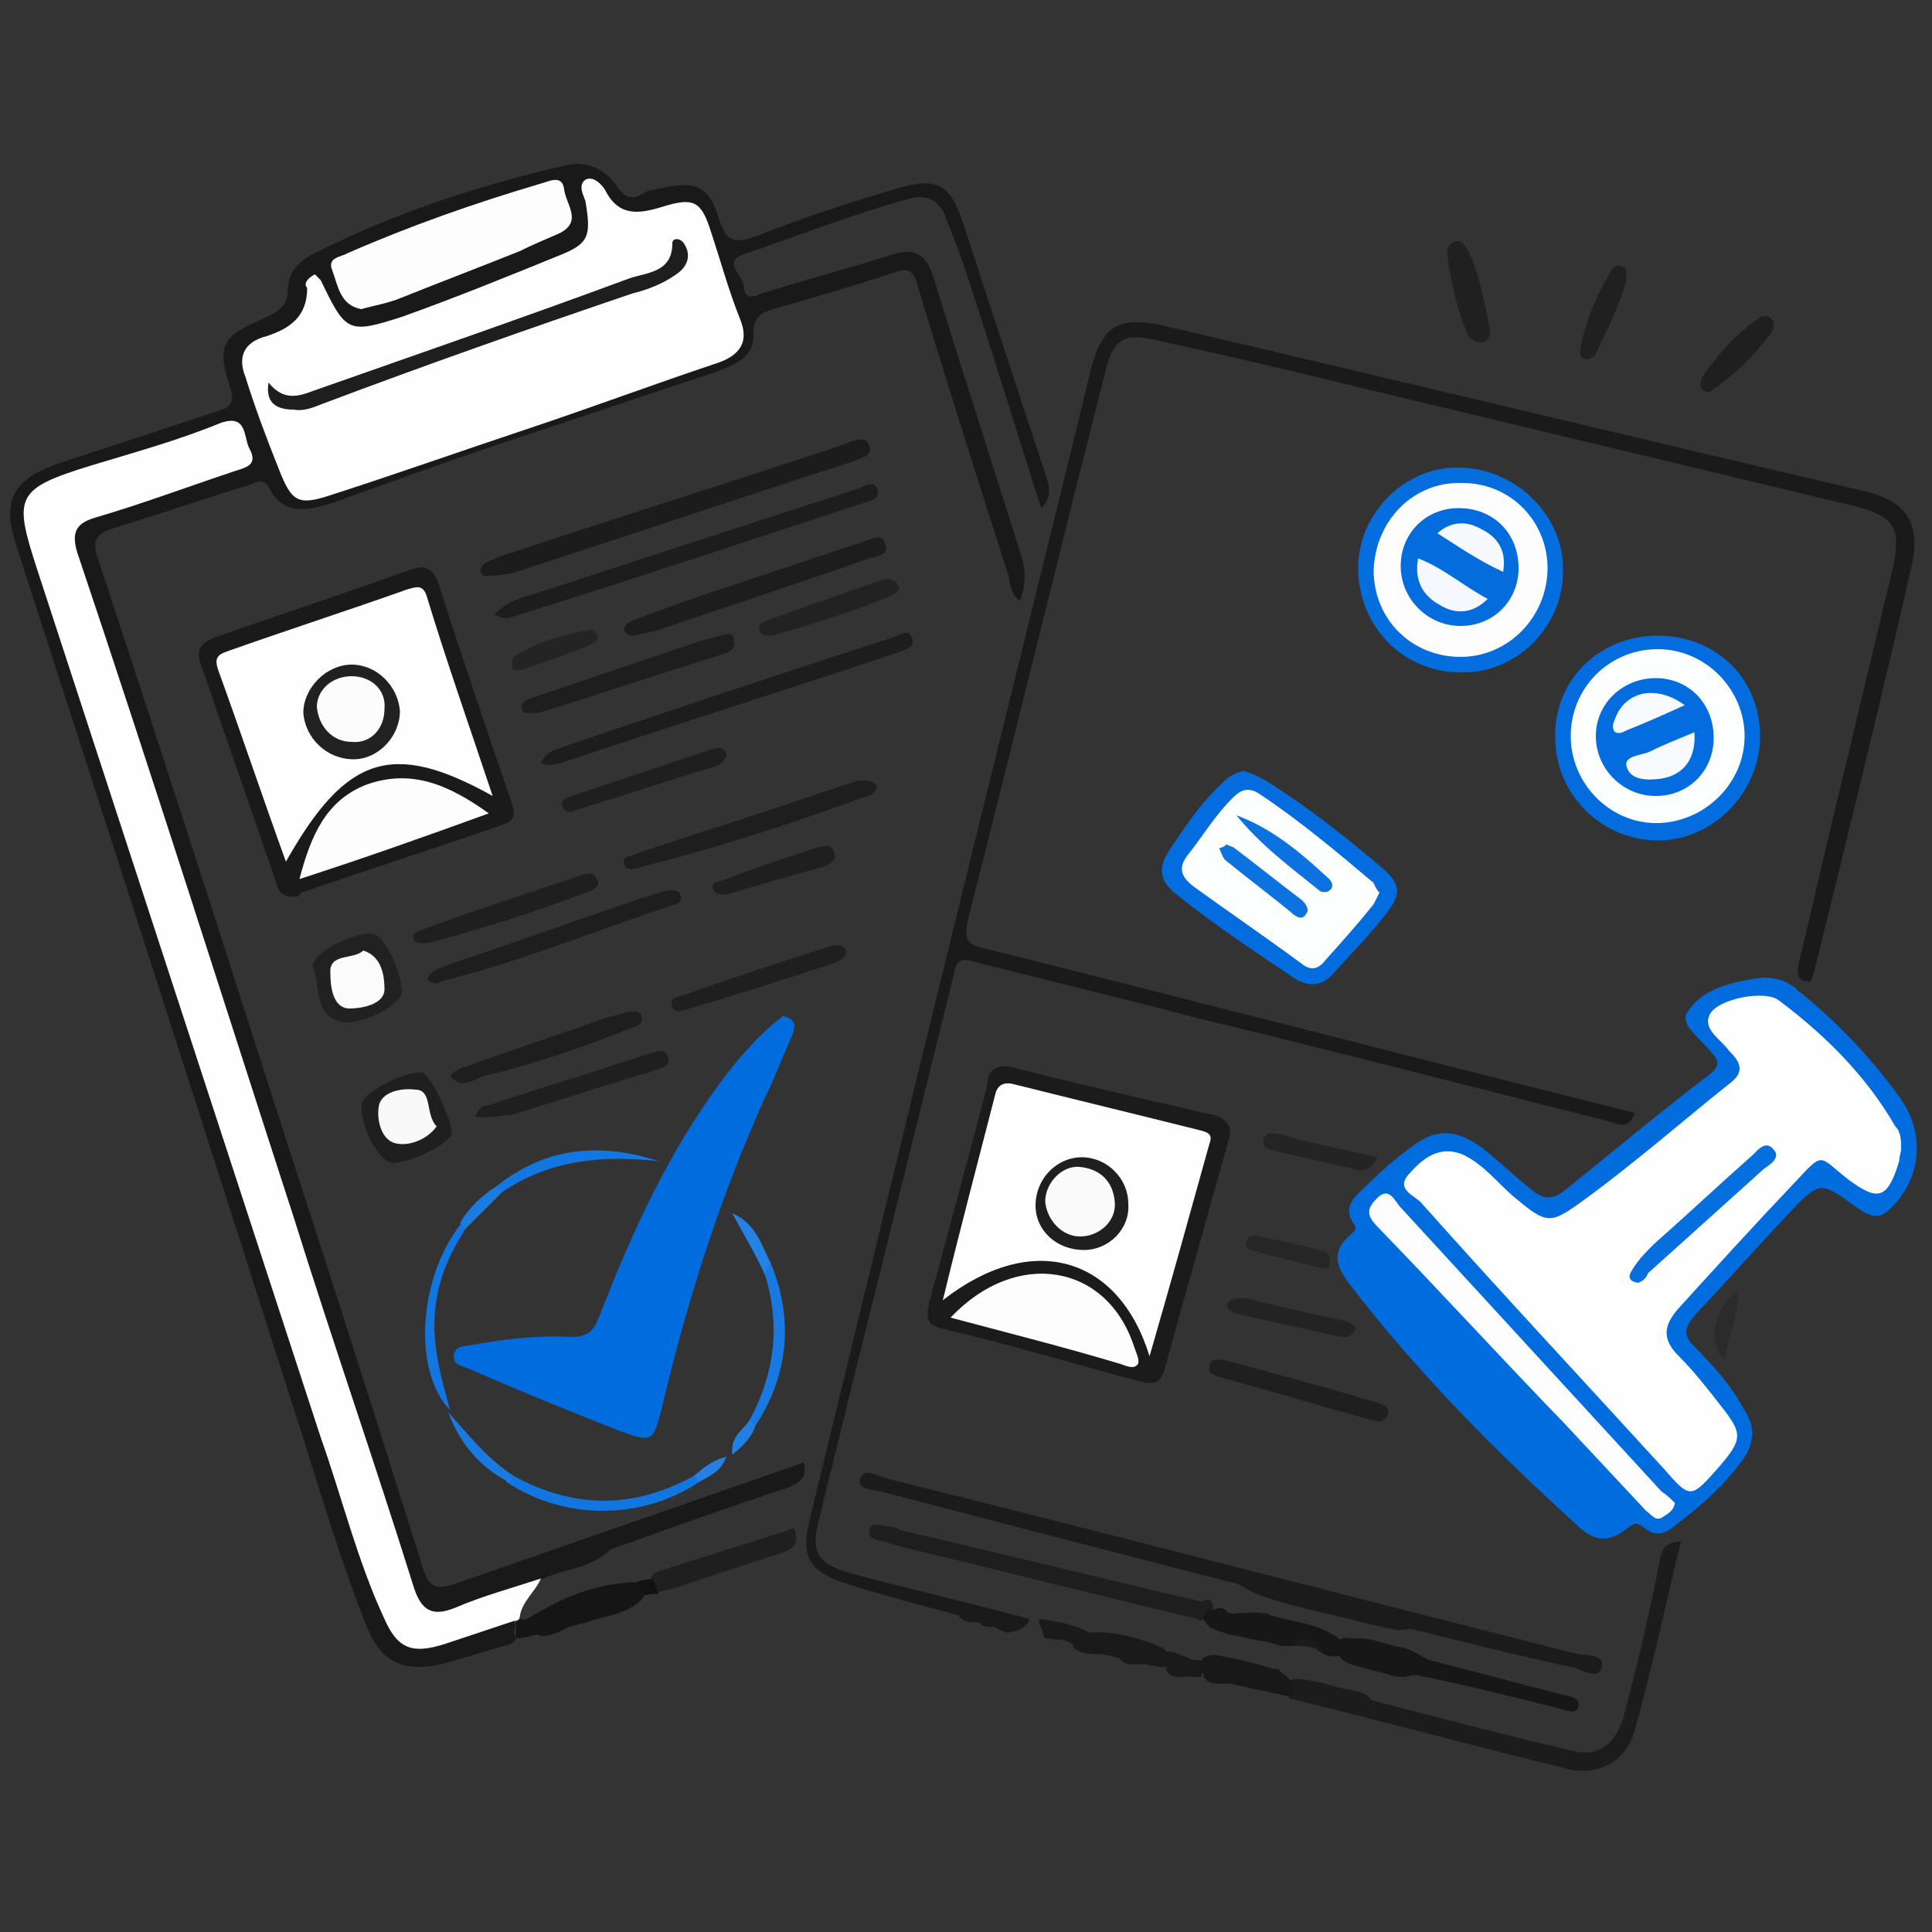 <?xml version="1.0" encoding="utf-8"?>
<!-- Generator: Adobe Illustrator 25.4.1, SVG Export Plug-In . SVG Version: 6.00 Build 0)  -->
<svg version="1.1" id="Layer_1" xmlns="http://www.w3.org/2000/svg" xmlns:xlink="http://www.w3.org/1999/xlink" x="0px" y="0px"
	 viewBox="0 0 100 100" style="enable-background:new 0 0 100 100;" xml:space="preserve">
<rect x="0" y="0" width="100" height="100" fill="#333333" stroke="none"/>
<style type="text/css">
	.st0{fill:#191919;}
	.st1{fill:#006CDE;}
	.st2{fill:#1A1A1A;}
	.st3{fill:#1B1B1B;}
	.st4{fill:#036DDF;}
	.st5{fill:#046EDF;}
	.st6{fill:#1C1C1C;}
	.st7{fill:#1D1D1D;}
	.st8{fill:#1E1E1E;}
	.st9{fill:#171717;}
	.st10{fill:#212121;}
	.st11{fill:#1F1F1F;}
	.st12{fill:#222222;}
	.st13{fill:#202020;}
	.st14{fill:#232323;}
	.st15{fill:#1276E0;}
	.st16{fill:#1176E0;}
	.st17{fill:#242424;}
	.st18{fill:#1879E1;}
	.st19{fill:#1377E1;}
	.st20{fill:#181818;}
	.st21{fill:#262626;}
	.st22{fill:#2B2B2B;}
	.st23{fill:#197AE1;}
	.st24{fill:#2581E3;}
	.st25{fill:#1A7BE1;}
	.st26{fill:#2380E3;}
	.st27{fill:#2480E3;}
	.st28{fill:#FEFEFE;}
	.st29{fill:#FDFDFD;}
	.st30{fill:#151515;}
	.st31{fill:#FDFDFE;}
	.st32{fill:#FDFEFE;}
	.st33{fill:#121212;}
	.st34{fill:#FBFBFB;}
	.st35{fill:#F9F9F9;}
	.st36{fill:#056FDF;}
	.st37{fill:#0B72E0;}
	.st38{fill:#036DDE;}
	.st39{fill:#FCFCFC;}
	.st40{fill:#FAFAFA;}
	.st41{fill:#F8FBFD;}
	.st42{fill:#F5F9FD;}
	.st43{fill:#F6F9FD;}
</style>
<g>
	<path class="st0" d="M26.4,85.1c-1.1,0.3-2.3,0.7-3.4,1c-2.1,0.5-3.3,0-4.1-2.1c-1.1-2.8-2-5.7-2.9-8.6C11,59.7,5.9,43.9,0.8,28.1
		C0.1,25.9,0.7,24.8,3,24c2.7-0.9,5.5-1.8,8.2-2.7c0.7-0.2,1-0.4,0.7-1.3c-0.7-2.1-0.4-2.6,1.7-3.5c0.7-0.3,1.3-0.6,1.3-1.5
		c0-1,0.7-1.6,1.6-2c4-2,8.3-3.4,12.6-4.4c1.1-0.3,2.1,0,2.8,1c0.4,0.6,0.8,0.8,1.4,0.4c0.3-0.2,0.8-0.2,1.1-0.3
		c1.6-0.3,2.3-0.1,2.8,1.6c0.4,1.3,0.9,1.3,2,0.9c2.3-0.9,4.7-1.7,7.1-2.4c2.2-0.7,2.9-0.3,3.6,1.9c1.4,4.3,2.8,8.6,4.2,12.8
		c0.2,0.6,0.4,1.2-0.2,1.8c-1.3-4-2.5-8-3.8-11.9c-0.3-1-0.7-2-1.1-3c-0.3-1-1-1.4-2-1.1c-2.9,0.8-5.7,1.9-8.6,2.9
		c-1,0.4,0.1,1.1,0.1,1.6c0,0.7,0.5,0.6,0.9,0.4c2.2-0.7,4.5-1.3,6.7-2c1.2-0.4,1.8-0.1,2.2,1.1c1.5,4.9,3.1,9.8,4.6,14.6
		c0.2,0.7,0.2,1.4-0.1,2.2c-0.5-0.3-0.5-0.9-0.6-1.3c-1.6-5-3.2-10-4.7-15c-0.2-0.7-0.4-1-1.2-0.7c-2.1,0.7-4.2,1.3-6.3,1.9
		c-0.6,0.2-1,0.4-1,1.2c0.1,1.2-0.8,1.6-1.8,2c-3.9,1.3-7.8,2.6-11.7,3.9c-2.7,0.9-5.4,1.9-8.2,2.9c-1.3,0.4-2.6,0.8-3.4-0.8
		c-0.3-0.5-0.7-0.2-1-0.1c-2.3,0.7-4.6,1.5-6.9,2.2c-1,0.3-1.3,0.6-0.9,1.7c3.1,9.4,6.1,18.7,9.1,28.1c2.6,8,5.2,16.1,7.7,24.1
		c0.3,0.9,0.6,1.1,1.6,0.8c6-2.1,12.1-4.2,18.1-6.3c0.2,0.8-0.2,1-0.8,1.3c-3.1,1-6.1,2.1-9.2,3.2c-1,1-2.5,1-3.7,1.6
		c-1.5,0.5-2.9,1-4.4,1.5c-1.6,0.5-2.1,0.3-2.7-1.4c-1.3-3.7-2.5-7.5-3.7-11.3c-2-6.4-4.1-12.7-6.1-19.1c-2.4-7.5-4.9-15-7.2-22.6
		c-0.5-1.7-0.3-2.2,1.4-2.7c2.1-0.7,4.2-1.6,6.3-2.2c0.5-0.2,1-0.3,0.8-1.1c-0.2-0.7-0.7-0.9-1.3-0.7c-2.7,0.9-5.4,1.6-8,2.6
		c-1.3,0.5-1.6,1.2-1.3,2.6c0.1,0.6,0.3,1.1,0.5,1.6c3.3,9.9,6.5,19.8,9.7,29.7c2.4,7.4,4.8,14.8,7.1,22.2c0.1,0.2,0.1,0.3,0.2,0.5
		c1.4,4,2.4,3.8,5.2,2.6c0.6-0.3,1.3-0.6,2-0.3c0.3,0.2,0.3,0.5,0.2,0.8C26.8,84.9,26.6,85,26.4,85.1z"/>
	<path class="st1" d="M91.2,50.6c0.8,0,1.4,0.2,1.9,0.7c2,1.6,3.8,3.5,5.3,5.6c1.3,1.9,1,4.2-0.6,5.7c-0.6,0.6-1.1,0.3-1.7-0.1
		c-1.9-1.4-1.9-1.4-3.6,0.4c-1.6,1.7-3.2,3.5-4.8,5.2c-0.5,0.6-0.6,1,0,1.6c1,1,1.9,2,2.6,3.3c0.6,0.9,0.5,1.8-0.2,2.7
		c-0.9,1.2-2,2.2-3.2,3.1c-0.6,0.5-1.1,0.9-1.9,0.2c-0.4-0.3-0.6,0-0.9,0.2c-0.8,0.6-1.5,0.6-2.3-0.1c-4.3-3.9-8.4-8-12-12.7
		c-0.6-0.8-0.9-1.6,0-2.4c0.2-0.2,0.5-0.4,0.3-0.6c-0.7-1,0.1-1.5,0.7-2.1c0.7-0.7,1.4-1.3,2.2-1.9c1.3-1,2.3-1,3.7,0
		c0.9,0.7,1.7,1.5,2.6,2.2c0.6,0.5,1.1,0.5,1.7,0c2.5-2,5-4.1,7.5-6c0.5-0.4,0.5-0.7,0.1-1.1c-0.5-0.7-1.8-1.5-1.2-2.2
		C88.2,51.1,89.8,50.8,91.2,50.6z"/>
	<path class="st2" d="M49.6,83.6c-1.9-0.5-3.8-1-5.7-1.6c-1.9-0.6-2.5-1.3-2-3.3c1.9-7.8,3.8-15.7,5.7-23.5
		c2.9-11.9,5.9-23.9,8.8-35.8c0.6-2.6,1.5-3.1,4-2.5c12,2.8,24,5.7,36,8.5c2.3,0.5,3.1,1.7,2.5,4.1c-1.6,7-3.3,13.9-5,20.8
		c-0.1,0.2-0.1,0.6-0.4,0.5c-0.5-0.1-0.5-0.5-0.4-0.9c0.5-2.1,1-4.3,1.5-6.4c1.1-4.6,2.2-9.2,3.3-13.8c0.6-2.5,0.2-3-2.3-3.6
		c-8.8-2.1-17.5-4.2-26.3-6.3c-3.2-0.8-6.3-1.5-9.5-2.2c-1.7-0.4-2.2,0-2.6,1.7c-2.4,9.4-4.7,18.9-7.1,28.3c-0.2,1-0.1,1.3,0.9,1.5
		c11.2,2.8,22.4,5.7,33.6,8.5c-0.3,1-1,0.5-1.5,0.4c-7.1-1.8-14.1-3.6-21.1-5.3c-3.8-1-7.6-1.9-11.5-2.9c-0.6-0.2-1-0.2-1.1,0.5
		c-2.3,9.4-4.7,18.9-7,28.3c-0.5,1.9,0,2.4,1.9,2.9c3,0.8,6,1.5,9,2.3c-0.2,0.5-0.6,0.6-1.1,0.7c-0.4,0-0.6-0.3-0.9-0.3
		c-0.2,0-0.3,0-0.5-0.1C50.7,83.8,50,84.2,49.6,83.6z"/>
	<path class="st1" d="M40.5,52.6c0.7,0.1,0.7,0.5,0.5,1c-0.5,1.1-0.9,2.2-1.4,3.2c-2.3,5.1-4,10.4-5.3,15.9c-0.5,2-0.5,2-2.4,1.3
		c-2.5-1-5-2-7.5-3.1c-0.4-0.2-1-0.2-0.9-0.8c0.1-0.5,0.6-0.4,1-0.5c1.7-0.3,3.4-0.5,5.1-0.4c0.8,0,1.1-0.3,1.4-1
		c1.8-4.7,3.9-9.2,7-13.1c0.6-0.7,1.2-1.4,1.9-2C40.1,52.9,40.3,52.8,40.5,52.6z"/>
	<path class="st2" d="M15.4,46.4c-0.7,0.1-1-0.2-1.1-0.7c-1.3-3.8-2.6-7.5-3.9-11.3c-0.3-0.8,0-1.1,0.7-1.4
		c3.4-1.2,6.8-2.3,10.1-3.5c0.8-0.3,1.2-0.1,1.5,0.7c1.2,3.8,2.5,7.6,3.8,11.4c0.2,0.6,0.1,0.9-0.5,1.1c-3.5,1.2-6.9,2.3-10.4,3.5
		C15.5,46.4,15.4,46.4,15.4,46.4z"/>
	<path class="st3" d="M52.2,55.2c2.4,0.6,4.9,1.2,7.5,1.8c1,0.2,2,0.5,3.1,0.7c0.7,0.2,1,0.6,0.8,1.3c-1.1,3.9-2.2,7.8-3.3,11.8
		c-0.2,0.8-0.6,0.9-1.3,0.7c-3.4-0.9-6.7-1.9-10.1-2.7c-0.9-0.2-1-0.5-0.8-1.4c1-3.7,2-7.4,3-11.2C51.1,55.8,51.2,55.1,52.2,55.2z"
		/>
	<path class="st3" d="M64.1,82c-6.2-1.6-12.4-3.2-18.5-4.8c-0.4-0.1-1.2-0.1-1.1-0.6c0.2-0.7,0.9-0.2,1.3-0.1
		c1.6,0.4,3.2,0.8,4.8,1.2c10.3,2.6,20.7,5.3,31,7.9c0.5,0.1,1.5,0,1.3,0.7c-0.2,0.7-1,0.1-1.5,0c-2.8-0.6-5.6-1.3-8.4-2
		c-0.7,0.2-1.3-0.1-2-0.2c-1.8-0.5-3.6-0.8-5.4-1.4C65.2,82.6,64.6,82.3,64.1,82z"/>
	<path class="st4" d="M64.4,39.9c0.3,0.1,0.8,0.3,1.1,0.5c2.1,1.3,4,2.8,5.9,4.4c1.2,1,1.2,1.5,0.1,2.8c-0.8,1-1.7,1.9-2.5,2.8
		c-0.5,0.6-1.2,0.7-1.9,0.3c-2.1-1.4-4.2-2.8-6.2-4.4c-0.9-0.7-1-1.4-0.3-2.4c0.8-1.2,1.6-2.4,2.7-3.4C63.6,40.2,63.9,40,64.4,39.9z
		"/>
	<path class="st4" d="M85.8,32.9c3,0,5.3,2.2,5.3,5.2c0,2.9-2.4,5.4-5.3,5.4c-2.9,0-5.3-2.4-5.3-5.3C80.4,35.3,82.7,32.9,85.8,32.9z
		"/>
	<path class="st5" d="M75.6,34.8c-3,0-5.3-2.4-5.3-5.4c0-2.9,2.5-5.3,5.3-5.2c3,0.1,5.4,2.6,5.3,5.4C80.9,32.5,78.4,34.9,75.6,34.8z
		"/>
	<path class="st6" d="M71,88c3.4,0.9,6.9,1.8,10.3,2.6c1.4,0.4,2.4-0.3,2.8-2c0.7-2.6,1.3-5.2,1.8-7.8c0.1-0.6,0.3-1,1.1-1
		c-0.8,3.3-1.5,6.6-2.4,9.8c-0.4,1.5-1.8,2.3-3.3,2c-4.9-1.2-9.7-2.5-14.6-3.7c0-0.3-0.2-0.6,0.1-0.9c0.1-0.1,0.2-0.1,0.3-0.1
		c0.4,0,0.8,0.1,1.3,0.2c0.4,0.1,0.7,0.2,1.1,0.3C70,87.5,70.6,87.5,71,88z"/>
	<path class="st6" d="M25.5,29.8c-0.3,0-0.5,0.1-0.6-0.2c-0.1-0.2,0.1-0.4,0.3-0.5c0.4-0.2,0.9-0.4,1.3-0.5
		c5.7-1.9,11.5-3.7,17.2-5.6c0.2-0.1,0.4-0.2,0.6-0.2c0.3-0.1,0.6-0.1,0.7,0.3c0.1,0.3-0.1,0.5-0.4,0.6c-0.2,0.1-0.3,0.1-0.5,0.2
		c-5.9,1.9-11.8,3.9-17.7,5.8C26.1,29.7,25.7,29.8,25.5,29.8z"/>
	<path class="st7" d="M25.6,31.8c0.6-0.7,1.5-0.9,2.2-1.1c5.5-1.8,11-3.6,16.6-5.4c0.3-0.1,0.8-0.5,1,0c0.2,0.5-0.3,0.6-0.6,0.7
		c-6.1,2-12.1,4-18.2,5.9C26.4,32,26.1,32.1,25.6,31.8z"/>
	<path class="st7" d="M28,39.5c0.3-0.7,0.9-0.7,1.3-0.9c5.6-1.9,11.3-3.8,16.9-5.6c0.3-0.1,0.8-0.5,1,0c0.2,0.6-0.4,0.6-0.8,0.8
		c-5.7,1.9-11.4,3.7-17.1,5.6C29,39.5,28.6,39.7,28,39.5z"/>
	<path class="st8" d="M62,83.8c-5.1-1.2-10.1-2.5-15.2-3.7c-0.3-0.1-0.7-0.2-1-0.3c-0.4-0.1-0.9-0.1-0.8-0.6c0.1-0.5,0.7-0.2,1-0.2
		c0.2,0,0.4,0.1,0.6,0.2c5.2,1.2,10.4,2.5,15.6,3.7c0.3-0.2,0.5-0.1,0.6,0.2c0,0.3-0.3,0.5-0.5,0.7C62.2,83.9,62.1,83.9,62,83.8z"/>
	<path class="st7" d="M32.8,32.9c-0.1,0-0.4,0-0.5-0.3c0-0.3,0.3-0.4,0.5-0.5c1.6-0.6,3.2-1.2,4.8-1.7c2.4-0.8,4.8-1.6,7.2-2.4
		c0.3-0.1,0.9-0.4,1,0.1c0.3,0.6-0.4,0.7-0.8,0.8c-3.7,1.3-7.4,2.5-11.2,3.8C33.6,32.7,33.3,32.8,32.8,32.9z"/>
	<path class="st8" d="M22.1,50.7c0.3-0.6,0.8-0.6,1.2-0.8c3.3-1.1,6.6-2.3,9.9-3.4c0.4-0.1,0.8-0.3,1.3-0.4c0.2,0,0.6-0.1,0.7,0.2
		c0.2,0.4-0.2,0.5-0.5,0.6c-4,1.3-7.8,2.9-11.9,3.9C22.7,50.9,22.4,51,22.1,50.7z"/>
	<path class="st8" d="M45.4,40.7c-0.1,0.4-0.4,0.5-0.8,0.6c-3.8,1.4-7.6,2.6-11.5,3.6c-0.3,0.1-0.7,0.2-0.8-0.2
		c-0.1-0.4,0.4-0.4,0.6-0.5c2.9-1,5.9-1.9,8.8-2.9c0.9-0.3,1.8-0.6,2.7-0.9C45,40.4,45.2,40.4,45.4,40.7z"/>
	<path class="st8" d="M27.5,36.9c-0.2,0-0.5,0.1-0.5-0.3c0-0.3,0.3-0.4,0.6-0.5c2.4-0.8,4.7-1.6,7.1-2.4c0.9-0.3,1.7-0.6,2.6-0.8
		c0.3-0.1,0.7-0.2,0.7,0.3c0.1,0.3-0.2,0.5-0.4,0.6c-3.2,1-6.5,2.1-9.7,3.1C27.8,36.9,27.7,36.9,27.5,36.9z"/>
	<path class="st8" d="M23.3,55.7c0.4-0.5,1-0.5,1.4-0.7c2.2-0.8,4.4-1.5,6.6-2.3c0.4-0.1,0.8-0.2,1.1-0.3c0.3,0,0.7-0.2,0.8,0.2
		c0.1,0.4-0.2,0.5-0.5,0.6c-2.5,1-5.1,1.9-7.7,2.5C24.5,55.9,23.9,56.4,23.3,55.7z"/>
	<path class="st9" d="M73.9,85.9c2.3,0.6,4.6,1.2,6.9,1.8c0.5,0.1,1,0.2,0.9,0.6c-0.1,0.5-0.7,0.2-1.1,0.1c-2.4-0.6-4.8-1.2-7.3-1.7
		c-0.2,0-0.5,0.1-0.7,0.1c-0.5,0-0.9-0.2-1.4-0.3c-0.4-0.1-0.7-0.2-1.1-0.3c-0.3-0.1-0.6-0.2-0.8-0.5c-0.1-0.2-0.2-0.5,0-0.8
		c0.2-0.2,0.5-0.1,0.7-0.1c0.4,0,0.8,0,1.1,0.1c0.4,0.1,0.7,0.2,1.1,0.3C72.9,85.3,73.4,85.6,73.9,85.9z"/>
	<path class="st10" d="M19.2,48.3c0.6,0,1.5,1.7,1.6,3c0.1,0.6-2,1.8-3.1,1.6c-1.5-0.3-1.1-1.9-1.5-2.8C16,49.5,17.8,48.4,19.2,48.3
		z"/>
	<path class="st11" d="M22.2,48.8c-0.4,0-0.7,0.1-0.8-0.2c-0.1-0.3,0.2-0.4,0.5-0.5c2.7-1,5.5-1.9,8.2-2.8c0.3-0.1,0.6-0.2,0.8,0.2
		c0.2,0.3-0.1,0.5-0.3,0.6C27.7,47.2,24.9,48.1,22.2,48.8z"/>
	<path class="st11" d="M24.6,57.8c0.2-0.5,0.4-0.6,0.7-0.6c2.7-0.9,5.4-1.7,8.1-2.6c0.4-0.1,1.1-0.5,1.2,0.2c0.1,0.5-0.6,0.5-1,0.7
		c-2.4,0.7-4.8,1.5-7.1,2.2C25.9,57.7,25.4,57.9,24.6,57.8z"/>
	<path class="st11" d="M18.7,57.2c0-0.6,2.1-1.7,3.1-1.7c0.4,0,1.5,2.2,1.6,3.1c0,0.5-1.9,1.5-3,1.6C19.6,60.2,18.7,58.4,18.7,57.2z
		"/>
	<path class="st11" d="M43.8,49.3c-0.1,0.4-0.5,0.5-0.8,0.6c-2.4,0.8-4.9,1.6-7.3,2.3c-0.3,0.1-0.8,0.3-0.9-0.1
		c-0.2-0.5,0.3-0.5,0.6-0.6c2.5-0.9,5-1.7,7.5-2.5C43.3,48.9,43.7,48.8,43.8,49.3z"/>
	<path class="st11" d="M63.4,70.4c2.6,0.7,5.2,1.4,7.9,2.2c0.3,0.1,0.7,0.2,0.5,0.7c-0.2,0.4-0.5,0.3-0.8,0.2
		c-2.6-0.7-5.2-1.5-7.8-2.2c-0.3-0.1-0.7-0.2-0.6-0.5C62.6,70.2,63,70.4,63.4,70.4z"/>
	<path class="st11" d="M34.9,82.2c-0.3,0.1-0.5,0.1-0.8,0.2c-0.2-0.2-0.4-0.4-0.4-0.7c0-0.1,0.1-0.2,0.2-0.3
		c2.4-0.8,4.8-1.5,7.2-2.3c0.3,0.7,0,1.1-0.7,1.3C38.5,81,36.7,81.6,34.9,82.2z"/>
	<path class="st11" d="M37.6,39.1c-0.1,0.4-0.4,0.5-0.7,0.6c-2.3,0.7-4.7,1.5-7,2.2c-0.3,0.1-0.6,0.3-0.8-0.2
		c-0.1-0.3,0.2-0.4,0.5-0.5c2.4-0.8,4.8-1.6,7.2-2.4C37.1,38.7,37.5,38.6,37.6,39.1z"/>
	<path class="st12" d="M40,32.9c-0.4,0-0.6,0-0.7-0.3c-0.1-0.3,0.2-0.4,0.4-0.5c2-0.7,4-1.4,6-2.1c0.3-0.1,0.6,0,0.8,0.3
		c0.1,0.2-0.1,0.4-0.3,0.5C44.1,31.7,42,32.3,40,32.9z"/>
	<path class="st13" d="M77.1,16.9c0,0.3,0.1,0.6-0.3,0.8c-0.3,0.1-0.6-0.1-0.8-0.3c-0.6-1.4-0.9-2.8-1.1-4.3c0-0.3,0.1-0.5,0.4-0.6
		c0.4-0.1,0.5,0.2,0.7,0.5C76.6,14.2,76.8,15.6,77.1,16.9z"/>
	<path class="st11" d="M37.6,46.3c-0.3,0-0.6,0-0.7-0.3c-0.1-0.3,0.2-0.4,0.4-0.4c1.6-0.6,3.3-1.2,4.9-1.7c0.3-0.1,0.9-0.3,1,0.3
		c0.1,0.4-0.4,0.6-0.7,0.7C41,45.3,39.3,45.8,37.6,46.3z"/>
	<path class="st14" d="M64.5,67.2c1.6,0.4,3.4,0.8,5.2,1.2c0.2,0.1,0.6,0.2,0.4,0.5c-0.1,0.3-0.4,0.3-0.7,0.3
		c-1.8-0.4-3.6-0.8-5.4-1.2c-0.2-0.1-0.5-0.2-0.5-0.5C63.8,67.1,64.1,67.2,64.5,67.2z"/>
	<path class="st11" d="M88.4,20.3c-0.5-0.1-0.4-0.5-0.3-0.8c0.8-1.1,1.7-2.2,2.9-3c0.2-0.2,0.5-0.2,0.7,0c0.2,0.2,0.1,0.5,0,0.7
		c-0.9,1.2-1.9,2.2-3.1,3C88.6,20.3,88.5,20.3,88.4,20.3z"/>
	<path class="st15" d="M26.6,76.4c3.1,1.7,6.2,1.7,9.3,0c0.3-0.1,0.4,0,0.3,0.3c-3,2-7,2-10,0C26.2,76.4,26.2,76.2,26.6,76.4z"/>
	<path class="st13" d="M84.2,14.5c-0.4,1.3-1,2.6-1.6,3.8c-0.1,0.2-0.3,0.3-0.5,0.3c-0.4-0.1-0.3-0.4-0.3-0.6c0.3-1.4,0.8-2.7,1.6-4
		c0.1-0.2,0.3-0.3,0.6-0.2C84.3,13.9,84.1,14.2,84.2,14.5z"/>
	<path class="st16" d="M24.1,63.6c-0.9,1.4-1.5,2.8-1.6,4.5c-0.1,1.6,0.3,3.1,0.8,4.9c-2-2.1-1.6-7,0.6-9.7
		C24.1,63.2,24.2,63.3,24.1,63.6z"/>
	<path class="st17" d="M71.3,59.9c-0.3,0.6-0.7,0.8-1.3,0.6c-1.3-0.3-2.6-0.6-3.9-0.9c-0.3-0.1-0.8-0.1-0.7-0.6
		c0.1-0.5,0.6-0.3,0.9-0.3C67.9,59.2,69.6,59.5,71.3,59.9z"/>
	<path class="st18" d="M39.9,65.4c1.2,2.9,0.9,5.8-0.8,8.4c-0.3,0-0.4-0.1-0.3-0.3c1.3-2.4,1.6-4.9,0.8-7.5
		C39.5,65.7,39.4,65.4,39.9,65.4z"/>
	<path class="st2" d="M55.5,85.1c-0.4-0.3-0.8-0.2-1.3-0.3c-0.1,0-0.2-0.1-0.2-0.2c0-0.3-0.3-0.5-0.2-0.8c0.9,0.1,1.8,0.3,2.6,0.7
		c1.3-0.1,2.6,0.3,3.8,0.8c0.3,0.3,0.5,0.6,0.1,1c-0.3,0-0.5-0.1-0.8-0.1c-0.5-0.2-1.2,0.2-1.6-0.4c-0.2,0-0.3-0.1-0.5-0.1
		c-0.6-0.2-1.4,0.1-1.9-0.5C55.6,85.1,55.5,85.1,55.5,85.1z"/>
	<path class="st19" d="M25.7,61.4c2.5-2,5.3-2.3,8.4-1.3c-2.9-0.3-5.6-0.1-8.1,1.6C25.7,61.8,25.6,61.7,25.7,61.4z"/>
	<path class="st9" d="M69.4,84.9c0,0.2,0,0.5,0,0.7c0,0-0.1,0.1-0.1,0.1c-0.3,0.1-0.6,0-0.8-0.1c-0.1-0.1-0.2-0.1-0.3-0.2
		c-0.4-0.4-1-0.2-1.5-0.2c-0.2,0-0.5,0-0.7-0.1c-0.6-0.2-1.2-0.2-1.8-0.4c-0.2,0-0.4-0.1-0.6-0.1c-0.5-0.2-1-0.2-1.3-0.8
		c0-0.4,0.2-0.5,0.6-0.5c0.2-0.1,0.3-0.1,0.5,0c0.3,0.4,0.7,0.1,1.1,0.2c0.3-0.1,0.7,0,1,0C66.7,84,68.2,83.9,69.4,84.9z"/>
	<path class="st17" d="M26.9,34.7c-0.2,0-0.4,0-0.4-0.2c0-0.1,0-0.4,0.1-0.5c1.2-0.8,2.5-1.1,3.9-1.4c0.1,0,0.3,0.1,0.4,0.2
		c0.1,0.3-0.1,0.5-0.4,0.6C29.3,33.9,28.1,34.3,26.9,34.7z"/>
	<path class="st20" d="M66.8,87c0.1,0.3,0.4,0.6-0.1,0.8c-0.9-0.2-1.9-0.4-2.8-0.6c-0.5-0.2-1.2,0.2-1.6-0.4l0-0.1
		c-0.2-0.2-0.2-0.5-0.1-0.8c0.4-0.4,0.9-0.2,1.4-0.1c0.2,0,0.4,0.1,0.6,0.1c0.3,0.1,0.7,0.2,1.1,0.3c0.3,0.1,0.6,0.2,0.9,0.2
		C66.3,86.6,66.6,86.7,66.8,87z"/>
	<path class="st21" d="M68.2,65.6c-1.1-0.3-2.1-0.5-3.1-0.8c-0.3-0.1-0.7-0.1-0.6-0.5c0.1-0.4,0.4-0.4,0.7-0.3c1,0.2,2,0.4,3.1,0.7
		c0.5,0.1,0.6,0.4,0.5,0.8C68.7,65.8,68.4,65.6,68.2,65.6z"/>
	<path class="st22" d="M89.9,66.8c0.2,1.3-0.5,2.3-0.6,3.6C88.3,69.5,88.7,67.8,89.9,66.8z"/>
	<path class="st23" d="M26.6,76.4c-0.1,0.1-0.2,0.2-0.3,0.3c-1.5-0.8-2.5-2-3.1-3.6C24.2,74.2,25.2,75.5,26.6,76.4z"/>
	<path class="st24" d="M39.9,65.4c-0.2,0.1-0.3,0.4-0.3,0.6c-0.5-1.1-1.1-2.1-1.7-3.2C39.1,63.3,39.4,64.4,39.9,65.4z"/>
	<path class="st2" d="M61.7,85.9c0.2,0,0.4,0,0.5,0.1c0,0.3,0,0.5,0,0.8c-0.2,0-0.3,0-0.5,0c-0.4-0.1-1,0.2-1.3-0.3
		c0-0.1-0.1-0.1,0-0.2c-0.1-0.3-0.2-0.5-0.2-0.8c0.5-0.1,0.9,0.2,1.3,0.3C61.5,85.8,61.6,85.9,61.7,85.9z"/>
	<path class="st25" d="M25.7,61.4c0.1,0.1,0.2,0.2,0.3,0.3c-0.6,0.6-1.2,1.2-1.9,1.9c-0.1-0.1-0.2-0.2-0.3-0.3
		C24.3,62.5,24.9,61.9,25.7,61.4z"/>
	<path class="st26" d="M38.8,73.5c0.1,0.1,0.2,0.2,0.3,0.3c-0.2,0.6-0.6,1-1.2,1.5C37.8,74.3,38.5,74,38.8,73.5z"/>
	<path class="st27" d="M36.2,76.7c-0.1-0.1-0.2-0.2-0.3-0.3c0.5-0.4,0.9-0.8,1.7-1C37.3,76.2,36.7,76.4,36.2,76.7z"/>
	<path class="st28" d="M16.3,14.2c0.1,0.1,0.2,0.2,0.3,0.3c1.3,2.7,1.4,2.8,4.2,1.9c2.8-1,5.5-2.1,8.2-3.2c1.5-0.6,1.6-1,1.3-2.8
		c-0.1-0.3-0.4-0.8,0-1.1c0.4-0.2,0.8,0.2,1,0.5c0.7,1.4,1.7,1.3,3,0.9c1.6-0.5,2-0.3,2.5,1.3c0.5,1.5,0.9,3,1.5,4.5
		c0.5,1.2,0,1.9-1.2,2.3c-3.3,1.1-6.5,2.3-9.8,3.4c-3.3,1.1-6.7,2.3-10.1,3.4c-1.8,0.6-2.1,0.4-2.8-1.4c-0.6-1.5-1.2-3.1-1.7-4.7
		c-0.4-1-0.1-1.8,1.1-2.1c1.2-0.4,2.1-1,2.1-2.5C15.7,14.7,15.9,14.4,16.3,14.2z"/>
	<path class="st28" d="M28,81.7c-0.3,0.7-1,1.2-1.1,2c0,0.1-0.1,0.2-0.3,0.2c-1.2,0.4-2.4,0.8-3.6,1.2c-1.6,0.5-2.4,0.3-3.1-1.3
		c-1.4-3-2.2-6.3-3.3-9.4c-4.9-15-9.8-30-14.7-45c-1.2-3.7-1.1-4.1,2.8-5.3c2.3-0.7,4.5-1.3,6.7-2.2c1.4-0.5,1.2,0.7,1.5,1.3
		c0.5,0.9-0.2,1-0.8,1.2c-2.4,0.8-4.8,1.7-7.2,2.4c-1,0.3-1.2,0.8-0.9,1.8C7.9,40.2,11.5,51.6,15.2,63c2,6.4,4.2,12.7,6.2,19.1
		c0.4,1.3,1,1.6,2.2,1.1C25,82.6,26.5,82.2,28,81.7z"/>
	<path class="st29" d="M18.7,16c-1.1-0.2-1.2-1.2-1.5-2c-0.3-0.7,0.5-0.7,0.8-0.9c3.2-1.4,6.6-2.6,10-3.6c0.4-0.1,1.1-0.5,1.2,0.3
		c0.1,0.8,1,1.7-0.3,2.3c-0.7,0.3-1.4,0.6-2,0.9c-2,0.8-4.1,1.6-6.1,2.4C20.1,15.7,19.4,15.8,18.7,16z"/>
	<path class="st30" d="M26.7,84c0.1-0.1,0.2-0.2,0.3-0.2c0.3,0.1,0.5-0.2,0.8-0.3c1.5-0.9,3.1-1.5,4.9-1.6c0.1,0,0.1,0,0.2,0
		c0.5,0,0.5,0.3,0.4,0.6c0,0.1,0,0.1,0,0.2c-0.8,0.9-2,0.9-3,1.3c-0.5,0.1-1,0.2-1.4,0.5c-0.4,0.1-0.7,0.3-1.1,0.1
		c-0.4,0.1-0.7,0.2-1.1,0.2C26.7,84.6,26.7,84.3,26.7,84z"/>
	<path class="st28" d="M98.4,59.5c0,0.1-0.1,0.4-0.1,0.6c-0.6,2-1.1,2.1-2.7,0.9c-1.5-1.2-1.2-1.4-2.7,0.2c-2,2.1-4,4.3-6,6.5
		c-0.8,0.9-0.9,1.6,0,2.5c0.8,0.8,1.5,1.7,2.2,2.6c1.1,1.4,1.1,1.7-0.1,3.1c-1.5,1.7-1.5,1.7-2.9,0.1c-4.2-4.6-8.4-9.1-12.5-13.7
		c-0.3-0.4-1.4-0.7-0.7-1.5c0.7-0.8,1.6-1.6,2.9-1c1,0.5,1.7,1.4,2.5,2.1c1.8,1.5,1.9,1.5,3.7,0.2c2.6-1.9,5-4,7.5-6
		c0.7-0.5,0.7-1,0.1-1.6c0,0-0.1-0.1-0.1-0.1c-0.4-0.6-1.4-1.1-1-1.9c0.4-0.8,2.9-1.3,3.6-0.7c2.4,1.8,4.5,3.9,6,6.5
		C98.4,58.6,98.4,59,98.4,59.5z"/>
	<path class="st31" d="M86.7,77.8c-0.1,0.4-0.3,0.5-0.6,0.7c-0.4,0.3-0.6-0.1-0.9-0.3c-1.4-1.5-2.9-3.1-4.3-4.6
		c-3.2-3.3-6.3-6.7-9.5-10c-0.5-0.5-0.8-0.9-0.2-1.5c0.7-0.8,1,0.1,1.3,0.4c4.5,4.9,9,9.8,13.5,14.7C86.3,77.4,86.5,77.6,86.7,77.8z
		"/>
	<path class="st28" d="M25.5,41.2c-5.2-2.9-7.6-2.1-10.7,3.4c-1.2-3.3-2.3-6.6-3.5-9.9c-0.2-0.6-0.1-0.8,0.5-1
		c3.1-1.1,6.2-2.1,9.3-3.2c0.4-0.1,0.8-0.3,1,0.4C23.1,34.2,24.3,37.6,25.5,41.2z"/>
	<path class="st29" d="M15.5,45.5c0.6-2.3,1.4-4.1,3.5-4.9c2.3-0.8,4.2,0,6.3,1.5C22,43.3,18.9,44.4,15.5,45.5z"/>
	<path class="st28" d="M48.8,67.3c0.9-3.7,1.8-7.1,2.7-10.6c0.1-0.5,0.4-0.7,0.9-0.6c3.2,0.8,6.5,1.6,9.7,2.4
		c0.4,0.1,0.7,0.2,0.5,0.7c-1,3.6-2,7.2-3.1,11C57.9,65,53.4,63.7,48.8,67.3z"/>
	<path class="st29" d="M49.2,68.2c3.4-3.6,8.1-2.8,9.5,1.5c0.1,0.3,0.3,0.7,0.2,0.9c-0.2,0.3-0.6,0.1-0.9,0
		C55,69.7,52.2,69,49.2,68.2z"/>
	<path class="st32" d="M71.4,46.2c-0.1,0.2-0.2,0.4-0.3,0.6c-0.8,1-1.6,1.9-2.5,2.9c-0.3,0.4-0.7,0.6-1.2,0.2
		c-1.9-1.4-3.8-2.7-5.6-4c-0.8-0.6-0.8-1.1-0.2-1.8c0.7-0.9,1.3-1.9,2.2-2.8c0.4-0.4,0.8-0.6,1.4-0.2c2.1,1.4,4,3,5.9,4.6
		C71.1,45.7,71.2,46,71.4,46.2z"/>
	<path class="st32" d="M81.3,38.1c0-2.5,2-4.5,4.5-4.5c2.5,0,4.5,2.1,4.5,4.5c0,2.4-2,4.4-4.4,4.5C83.4,42.7,81.3,40.6,81.3,38.1z"
		/>
	<path class="st31" d="M75.7,25c2.5,0,4.4,2,4.4,4.4c0,2.5-2,4.6-4.5,4.6c-2.5,0-4.5-1.9-4.5-4.5C71.2,26.9,73.2,24.9,75.7,25z"/>
	<path class="st33" d="M33.3,82.6c0-0.3-0.1-0.5-0.4-0.6c0.2-0.3,0.6-0.2,0.9-0.3c0.1,0.3,0.2,0.5,0.3,0.8
		C33.8,82.5,33.6,82.5,33.3,82.6z"/>
	<path class="st34" d="M18.8,49.2c1,0.3,1.1,1.4,1.1,2c0,0.8-1.2,1-1.8,1c-0.9,0-1-1.2-1-1.8C17,49.3,18.3,49.7,18.8,49.2z"/>
	<path class="st35" d="M22.6,58.3c-0.5,0.7-1.4,1-2,0.9c-0.9-0.1-1.1-1.3-1-1.9c0.1-0.8,1.2-1,1.9-0.9C22.4,56.4,22,57.7,22.6,58.3z
		"/>
	<path class="st3" d="M67.3,85.2c-0.2-0.1-0.4-0.2-0.6-0.3c0.6,0.1,1.3-0.4,1.7,0.5C68,85.3,67.7,85.2,67.3,85.2z"/>
	<path class="st8" d="M13.9,19.8c0.8,1,1.6,0.7,2.4,0.4c5.4-1.9,10.9-3.8,16.3-5.8c0.9-0.3,2.2-0.3,2.2-1.8c0-0.3,0.4-0.3,0.6,0
		c0.4,0.6,0.2,1.2-0.4,1.6c-0.7,0.5-1.5,0.8-2.3,1C27.4,17,22,18.9,16.7,20.9c-0.5,0.2-1,0.4-1.5,0.3C14.5,21.2,13.7,21,13.9,19.8z"
		/>
	<path class="st36" d="M84.8,66.4c-0.6-0.1-0.5-0.4-0.3-0.7c0.3-0.5,0.7-0.9,1.1-1.3c1.7-1.5,3.4-3.1,5.1-4.6
		c0.3-0.3,0.7-0.8,1.1-0.3c0.4,0.4-0.2,0.8-0.5,1c-2,1.8-4,3.6-6,5.4C85.2,66.2,85,66.3,84.8,66.4z"/>
	<path class="st10" d="M18.3,39.3c-1.4,0-2.5-1.1-2.6-2.4c0-1.3,1.2-2.5,2.5-2.5c1.3,0,2.4,1.1,2.5,2.4
		C20.7,38.1,19.6,39.3,18.3,39.3z"/>
	<path class="st11" d="M56.1,64.7c-1.4,0-2.5-1-2.5-2.3c0-1.4,1.1-2.5,2.4-2.5c1.3,0,2.4,1.1,2.4,2.4C58.5,63.6,57.4,64.7,56.1,64.7
		z"/>
	<path class="st37" d="M64,42.2c1.9,0.7,3.4,2,4.8,3.3c0.1,0.1,0.3,0.4,0,0.6c-0.1,0.1-0.4,0.1-0.5,0C66.8,44.9,65.2,43.7,64,42.2z"
		/>
	<path class="st37" d="M63.5,43.7c0.1,0.1,0.3,0.1,0.4,0.2c1.2,0.9,2.3,1.8,3.5,2.7c0.2,0.2,0.4,0.5,0.2,0.7
		c-0.2,0.4-0.6,0.1-0.8-0.1c-1.1-0.9-2.3-1.8-3.4-2.7c-0.1-0.1-0.2-0.4-0.3-0.6C63.2,43.9,63.4,43.8,63.5,43.7z"/>
	<path class="st4" d="M88.7,38.2c0,1.7-1.3,3-3,3c-1.7,0-3.1-1.4-3.1-3.1c0-1.7,1.4-3,3.1-3C87.4,35.1,88.7,36.4,88.7,38.2z"/>
	<path class="st38" d="M78.6,29.4c0,1.7-1.3,3-3,3c-1.7,0-3.1-1.4-3.1-3.1c0-1.7,1.3-3,3-3C77.3,26.3,78.6,27.6,78.6,29.4z"/>
	<path class="st39" d="M18.2,35c1,0,1.8,0.7,1.7,1.7c0,1-0.7,1.8-1.7,1.7c-1,0-1.7-0.8-1.8-1.8C16.4,35.7,17.2,35,18.2,35z"/>
	<path class="st40" d="M55.9,64c-0.9,0-1.7-0.8-1.8-1.8c0-1,0.9-1.9,1.8-1.8c1,0.1,1.7,0.7,1.8,1.8C57.8,63.2,56.9,64,55.9,64z"/>
	<path class="st41" d="M87.7,37.9c0.1,1.3-0.5,2.2-1.7,2.4c-0.7,0.1-1.6,0.1-1.8-0.6c-0.2-0.6,0.8-0.6,1.2-0.8
		C86.2,38.5,87,38.2,87.7,37.9z"/>
	<path class="st41" d="M87.2,36.5c-1.1,0.5-2,0.9-3,1.3c-0.2,0.1-0.4,0.2-0.6,0.1c-0.2-0.2-0.1-0.5,0-0.7
		C84.1,35.8,85.7,35.4,87.2,36.5z"/>
	<path class="st42" d="M73.4,28.9c1.3,0.5,2.3,1.4,3.6,2.1c-0.8,0.8-1.7,0.8-2.5,0.3C73.6,30.8,73.2,30,73.4,28.9z"/>
	<path class="st43" d="M77.8,29.6c-1.3-0.6-2.3-1.3-3.4-2c0.8-0.7,1.6-0.6,2.3-0.2C77.5,27.8,78,28.5,77.8,29.6z"/>
</g>
</svg>
